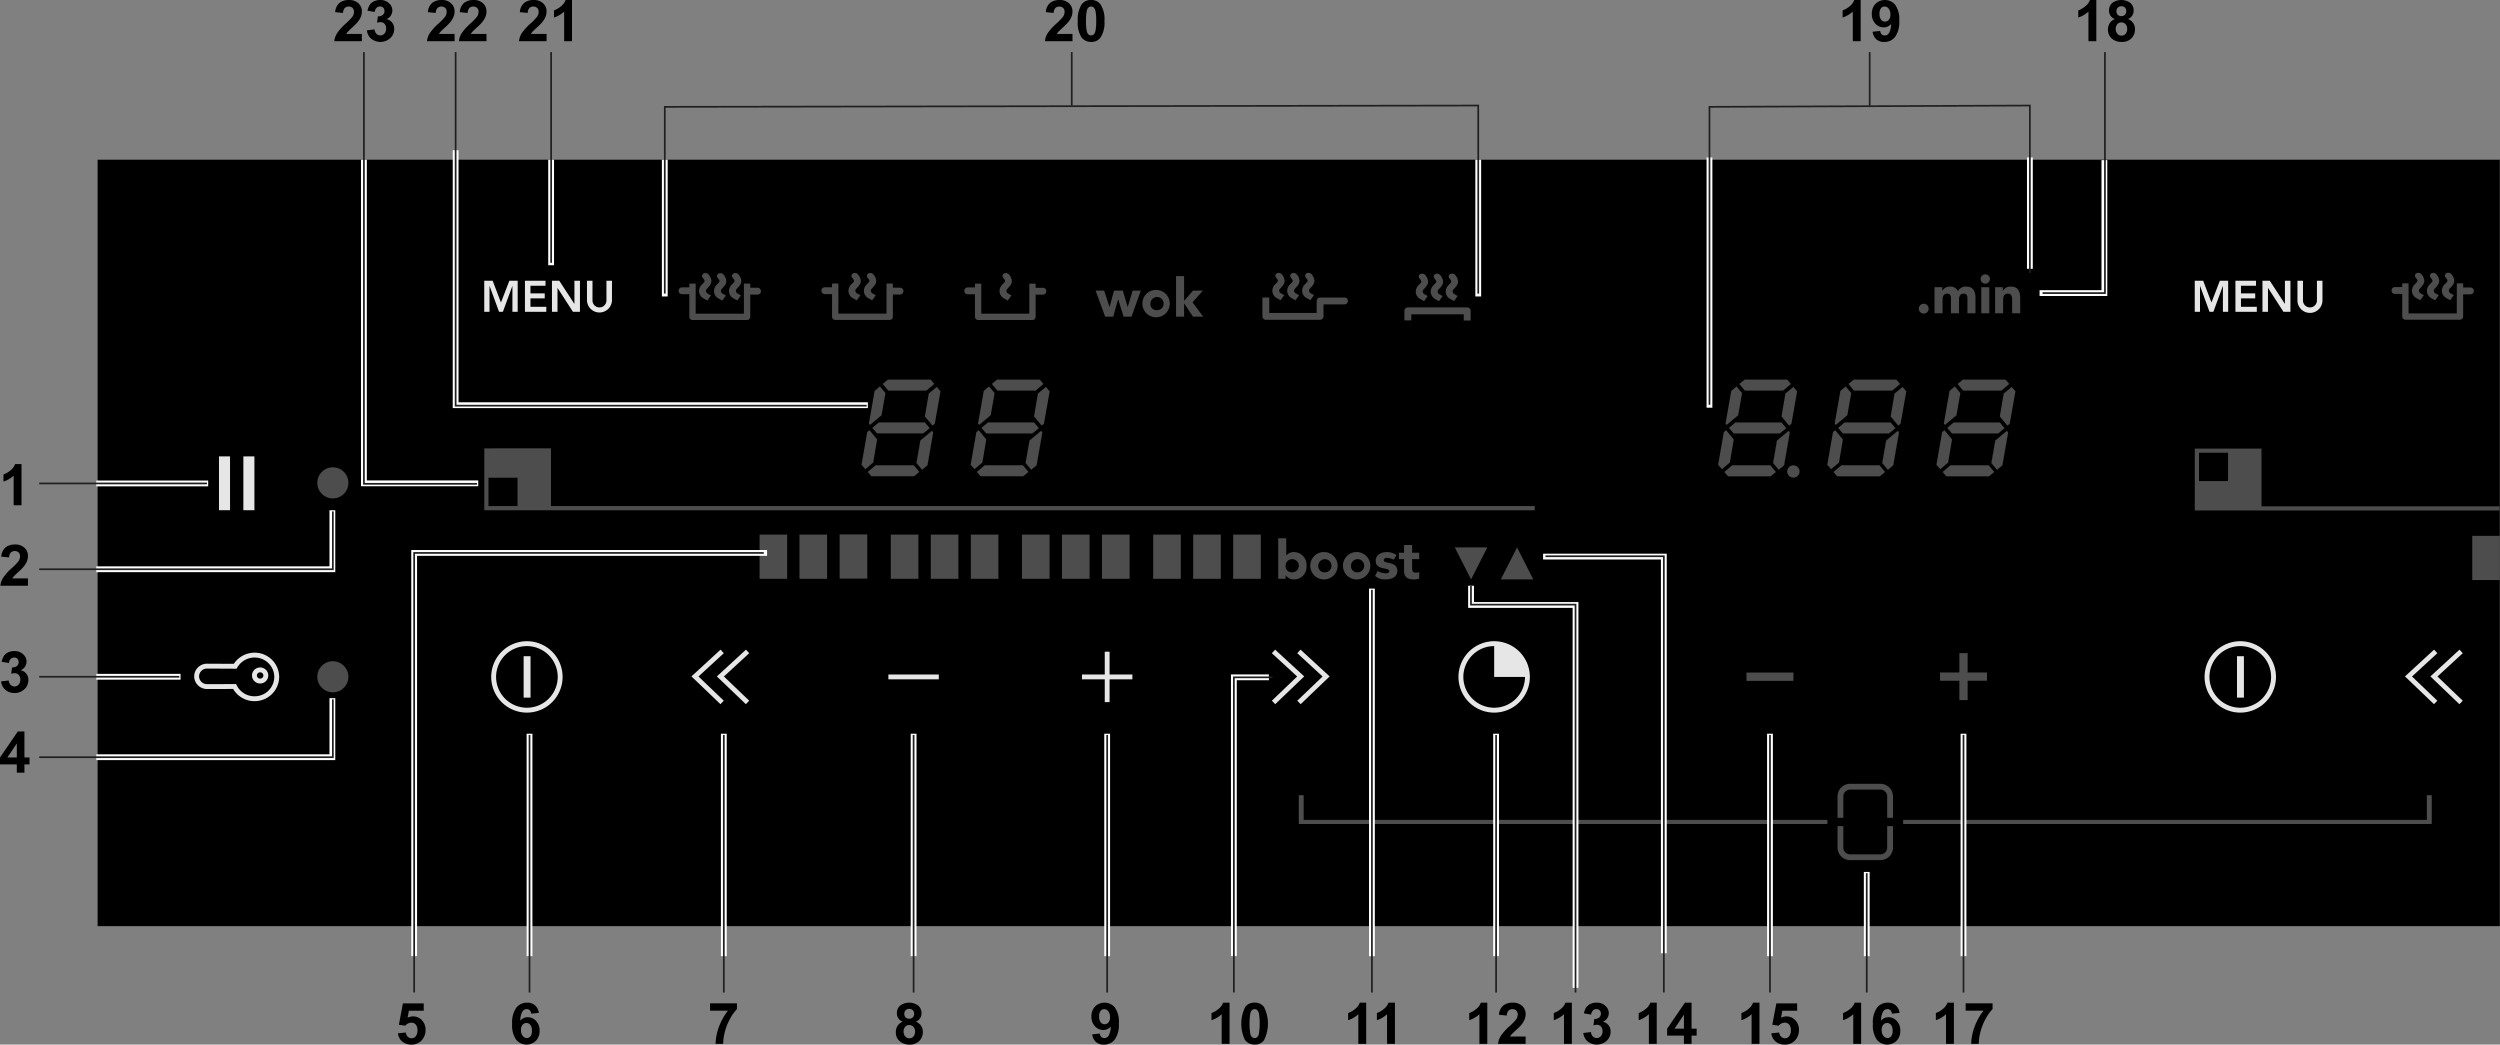 <?xml version="1.0" encoding="UTF-8"?>
<svg viewBox="0 0 361.753 151.154" xmlns="http://www.w3.org/2000/svg"><rect x="0" y="0" width="361.753" height="151.154" fill="#808080" stroke="none"/><defs><style>.cls-1,.cls-3{stroke:#4f4f4f;stroke-width:0.028px;}.cls-1{stroke-linecap:round;stroke-linejoin:round;}.cls-2,.cls-3,.cls-4{fill:#4d4d4d;}.cls-4{fill-rule:evenodd;}.cls-5{fill:#e6e6e6;}.cls-6,.cls-7{fill:none;}.cls-6{stroke:#fff;stroke-width:0.84px;}.cls-7{stroke:#202020;stroke-width:0.25px;}</style></defs><g data-name="Layer 2" id="Layer_2"><rect class="cls-1" height="110.895" width="347.615" x="14.124" y="23.112"/><polygon class="cls-2" points="128.488 54.925 134.661 54.925 135.197 55.554 134.059 56.518 128.528 56.518 127.724 55.554 128.488 54.925"/><polyline class="cls-2" points="126.559 56.558 126.559 56.558 127.323 55.915 128.126 56.879 127.564 60.08 125.89 61.487 125.729 61.286 126.559 56.558"/><polygon class="cls-2" points="125.488 62.517 125.488 62.517 125.823 62.25 126.921 63.589 126.358 66.923 125.22 67.887 124.658 67.258 125.488 62.517"/><polygon class="cls-2" points="126.693 67.325 132.224 67.325 133.027 68.289 132.264 68.919 126.09 68.919 125.555 68.289 126.693 67.325"/><polygon class="cls-2" points="127.162 61.124 133.831 61.124 134.527 61.955 133.59 62.718 126.921 62.718 126.224 61.915 127.162 61.124"/><polyline class="cls-2" points="134.393 56.947 134.393 56.947 135.558 55.983 136.094 56.626 135.264 61.325 134.929 61.58 133.831 60.254 134.393 56.947"/><polyline class="cls-3" points="133.188 63.75 133.188 63.75 134.862 62.357 135.023 62.584 134.193 67.325 133.429 67.955 132.626 66.991 133.188 63.75"/><polygon class="cls-2" points="144.282 54.926 150.455 54.926 150.991 55.555 149.852 56.519 144.322 56.519 143.518 55.555 144.282 54.926"/><polyline class="cls-2" points="142.353 56.559 142.353 56.559 143.117 55.916 143.92 56.88 143.358 60.081 141.684 61.487 141.523 61.286 142.353 56.559"/><polygon class="cls-2" points="141.282 62.518 141.282 62.518 141.617 62.25 142.715 63.589 142.152 66.924 141.014 67.888 140.452 67.259 141.282 62.518"/><polygon class="cls-2" points="142.487 67.326 148.018 67.326 148.821 68.29 148.058 68.92 141.884 68.92 141.349 68.29 142.487 67.326"/><polygon class="cls-2" points="142.956 61.125 149.625 61.125 150.321 61.956 149.384 62.719 142.715 62.719 142.018 61.916 142.956 61.125"/><polyline class="cls-2" points="150.187 56.948 150.187 56.948 151.352 55.983 151.888 56.627 151.058 61.326 150.723 61.581 149.625 60.255 150.187 56.948"/><polyline class="cls-3" points="148.982 63.75 148.982 63.75 150.656 62.358 150.817 62.585 149.986 67.326 149.223 67.955 148.42 66.991 148.982 63.75"/><path class="cls-2" d="M219.639,55.299l-.001-.901h-7.584v.88h-.999V53.899a.501.501,0,0,1,.145-.353h0a.503.503,0,0,1,.355-.147h8.584a.501.501,0,0,1,.353.147h0a.495.495,0,0,1,.145.353h0l.002,1.399Z" transform="translate(-7.834 -8.917)"/><path class="cls-2" d="M213.379,52.203a1.232,1.232,0,0,1-.683-1.104h0a1.362,1.362,0,0,1,.44-.952c.24-.236.342-.332.358-.443.024-.169-.102-.304-.268-.511a.396.396,0,0,1,.121-.609h0a.577.577,0,0,1,.696.106,1.617,1.617,0,0,1,.443.982h0c-.005.446-.296.727-.612,1.087h0a.457.457,0,0,0-.179.34h0a.516.516,0,0,0,.304.42h0l.426.231-.529.741Z" transform="translate(-7.834 -8.917)"/><path class="cls-2" d="M215.542,52.211a1.233,1.233,0,0,1-.683-1.104h0a1.362,1.362,0,0,1,.44-.952c.24-.236.342-.332.358-.443.024-.169-.102-.304-.268-.511a.396.396,0,0,1,.121-.609h0a.577.577,0,0,1,.696.106,1.613,1.613,0,0,1,.444.982h0c-.005.446-.295.727-.612,1.087h0a.457.457,0,0,0-.179.34h0a.515.515,0,0,0,.304.419h0l.426.231-.529.742Z" transform="translate(-7.834 -8.917)"/><path class="cls-2" d="M217.712,52.196a1.231,1.231,0,0,1-.683-1.104h0a1.359,1.359,0,0,1,.441-.952c.239-.236.342-.333.357-.443.024-.169-.102-.305-.268-.512a.396.396,0,0,1,.121-.608h0a.577.577,0,0,1,.696.106,1.611,1.611,0,0,1,.444.981h0c-.005.447-.295.727-.612,1.087h0a.456.456,0,0,0-.179.34h0a.516.516,0,0,0,.304.42h0l.426.231-.529.742Z" transform="translate(-7.834 -8.917)"/><path class="cls-2" d="M202.385,51.966h-3.523a.499.499,0,0,0-.497.499l.001.011c-.001.018-.01.032-.01.051h-.001v1.671h-6.858V51.966h-.993v2.729a.497.497,0,0,0,.146.351.491.491,0,0,0,.351.145h7.851a.49.49,0,0,0,.35-.145.498.498,0,0,0,.147-.351V52.961h3.036a.498.498,0,1,0,0-.996Z" transform="translate(-7.834 -8.917)"/><path class="cls-2" d="M192.623,52.074a1.225,1.225,0,0,1-.679-1.098h0a1.356,1.356,0,0,1,.438-.948c.238-.234.34-.33.355-.44.025-.168-.101-.303-.266-.509a.393.393,0,0,1,.12-.605h0a.574.574,0,0,1,.692.105,1.607,1.607,0,0,1,.441.977h0c-.005.445-.294.724-.609,1.083h0a.453.453,0,0,0-.178.337h0a.51.51,0,0,0,.303.417h0l.423.231-.526.738Z" transform="translate(-7.834 -8.917)"/><path class="cls-2" d="M194.775,52.083a1.225,1.225,0,0,1-.679-1.098h0a1.356,1.356,0,0,1,.437-.948c.238-.234.34-.33.356-.441.024-.167-.101-.303-.267-.508a.394.394,0,0,1,.121-.605h0a.574.574,0,0,1,.691.105,1.602,1.602,0,0,1,.441.977h0c-.005.445-.294.724-.608,1.082h0a.452.452,0,0,0-.178.338h0a.512.512,0,0,0,.302.417h0l.424.23-.526.738Z" transform="translate(-7.834 -8.917)"/><path class="cls-2" d="M196.935,52.067a1.225,1.225,0,0,1-.68-1.098h0a1.359,1.359,0,0,1,.437-.947c.238-.234.341-.331.357-.441.023-.167-.102-.303-.267-.508a.393.393,0,0,1,.121-.605h0a.573.573,0,0,1,.691.105,1.599,1.599,0,0,1,.441.977h0c-.006.445-.293.724-.607,1.082h0a.45.45,0,0,0-.178.337h0a.513.513,0,0,0,.302.418h0l.424.23-.525.738Z" transform="translate(-7.834 -8.917)"/><path class="cls-2" d="M166.367,50.965h1.242l.768,2.366h.016l.643-2.366h1.273l.698,2.366h.015l.707-2.366h1.179l-1.342,3.771h-1.148l-.784-2.506h-.015l-.698,2.506h-1.172Z" transform="translate(-7.834 -8.917)"/><path class="cls-2" d="M175.234,50.872a1.981,1.981,0,1,1-2.094,1.978A1.967,1.967,0,0,1,175.234,50.872Zm0,2.932a.954.954,0,1,0-.931-.955A.882.882,0,0,0,175.234,53.804Z" transform="translate(-7.834 -8.917)"/><path class="cls-2" d="M178.011,48.87h1.164v3.585l1.288-1.49h1.428l-1.498,1.699,1.536,2.072h-1.466l-1.273-1.908h-.015v1.908h-1.164Z" transform="translate(-7.834 -8.917)"/><path class="cls-2" d="M153.146,52.113a1.23,1.23,0,0,1-.68-1.103h0a1.363,1.363,0,0,1,.439-.95c.239-.236.341-.332.357-.443.024-.169-.101-.304-.267-.51a.396.396,0,0,1,.12-.608h0a.574.574,0,0,1,.693.105,1.615,1.615,0,0,1,.442.981h0c-.005.446-.295.727-.609,1.086h0a.454.454,0,0,0-.179.339h0a.517.517,0,0,0,.304.42h0l.424.231-.526.74Z" transform="translate(-7.834 -8.917)"/><path class="cls-2" d="M158.74,50.561h-1.049v-.598h-.915v4.341h-6.95l.002-4.341h-.916v.542h-1.045a.497.497,0,1,0,0,.994h1.045v3.262a.457.457,0,0,0,.459.459h7.863a.46.46,0,0,0,.457-.459V51.556h1.049a.497.497,0,1,0,0-.994Z" transform="translate(-7.834 -8.917)"/><path class="cls-2" d="M131.287,52.087a1.225,1.225,0,0,1-.682-1.098h0a1.353,1.353,0,0,1,.439-.947c.239-.235.342-.33.357-.441.024-.167-.102-.302-.268-.508a.394.394,0,0,1,.121-.605h0a.577.577,0,0,1,.694.106,1.597,1.597,0,0,1,.443.976h0c-.005.444-.295.723-.61,1.081h0a.451.451,0,0,0-.178.338h0a.511.511,0,0,0,.303.417h0l.426.23-.528.738Z" transform="translate(-7.834 -8.917)"/><path class="cls-2" d="M133.521,52.087a1.224,1.224,0,0,1-.682-1.098h0a1.352,1.352,0,0,1,.439-.947c.24-.235.342-.33.358-.441.023-.167-.102-.302-.267-.508a.393.393,0,0,1,.12-.605h0a.577.577,0,0,1,.694.106,1.598,1.598,0,0,1,.443.976h0c-.005.444-.295.723-.61,1.081h0a.452.452,0,0,0-.179.338h0a.512.512,0,0,0,.304.417h0l.424.23-.528.738Z" transform="translate(-7.834 -8.917)"/><path class="cls-2" d="M138.082,50.541H137.031v-.598h-.918v4.35h-6.965l.002-4.35h-.917v.543H127.184a.498.498,0,1,0,0,.996h1.048v3.27a.456.456,0,0,0,.46.459h7.88a.461.461,0,0,0,.459-.459V51.538h1.051a.499.499,0,0,0,0-.997Z" transform="translate(-7.834 -8.917)"/><path class="cls-2" d="M109.669,52.116a1.228,1.228,0,0,1-.683-1.102h0a1.359,1.359,0,0,1,.439-.95c.24-.236.343-.332.358-.442.025-.169-.102-.304-.267-.511a.394.394,0,0,1,.121-.607h0a.579.579,0,0,1,.696.105,1.613,1.613,0,0,1,.444.98h0c-.005.446-.296.726-.612,1.085h0a.454.454,0,0,0-.179.339h0a.514.514,0,0,0,.304.419h0l.426.231-.529.74Z" transform="translate(-7.834 -8.917)"/><path class="cls-2" d="M111.831,52.125a1.229,1.229,0,0,1-.683-1.103h0a1.355,1.355,0,0,1,.441-.949c.24-.236.342-.332.358-.442.023-.169-.102-.304-.269-.511a.395.395,0,0,1,.121-.607h0a.579.579,0,0,1,.696.106,1.604,1.604,0,0,1,.444.98h0c-.006.446-.295.726-.612,1.085h0a.454.454,0,0,0-.179.338h0a.515.515,0,0,0,.304.42h0l.426.23-.529.741Z" transform="translate(-7.834 -8.917)"/><path class="cls-2" d="M114.003,52.109a1.228,1.228,0,0,1-.683-1.102h0a1.36,1.36,0,0,1,.439-.95c.24-.236.343-.331.358-.442.025-.168-.102-.304-.267-.51a.394.394,0,0,1,.121-.607h0a.577.577,0,0,1,.696.105,1.611,1.611,0,0,1,.444.979h0c-.006.446-.296.726-.612,1.085h0a.454.454,0,0,0-.179.339h0a.515.515,0,0,0,.304.42h0l.426.23-.529.74Z" transform="translate(-7.834 -8.917)"/><path class="cls-2" d="M117.448,50.552H116.396v-.599h-.92v4.348h-6.978l.001-4.348h-.919v.543h-1.051a.498.498,0,1,0,0,.996h1.051v3.269a.456.456,0,0,0,.46.459h7.895a.461.461,0,0,0,.46-.459v-3.212h1.052a.498.498,0,1,0,0-.996Z" transform="translate(-7.834 -8.917)"/><path class="cls-2" d="M357.527,52.077a1.228,1.228,0,0,1-.683-1.102h0a1.359,1.359,0,0,1,.439-.95c.239-.235.343-.332.358-.442.025-.169-.102-.304-.267-.511a.394.394,0,0,1,.121-.607h0a.579.579,0,0,1,.696.105,1.617,1.617,0,0,1,.444.98h0c-.005.446-.296.726-.612,1.085h0a.455.455,0,0,0-.179.339h0a.512.512,0,0,0,.304.419h0l.426.231-.529.74Z" transform="translate(-7.834 -8.917)"/><path class="cls-2" d="M359.69,52.085a1.229,1.229,0,0,1-.683-1.103h0a1.355,1.355,0,0,1,.441-.949c.24-.236.342-.332.358-.442.023-.169-.103-.304-.269-.511a.395.395,0,0,1,.121-.607h0a.579.579,0,0,1,.696.106,1.603,1.603,0,0,1,.444.98h0c-.005.446-.295.726-.612,1.085h0a.455.455,0,0,0-.179.338h0a.516.516,0,0,0,.304.42h0l.426.23-.529.741Z" transform="translate(-7.834 -8.917)"/><path class="cls-2" d="M361.862,52.07a1.23,1.23,0,0,1-.684-1.102h0a1.364,1.364,0,0,1,.44-.95c.24-.236.343-.331.358-.442.025-.168-.102-.304-.267-.51a.394.394,0,0,1,.121-.607h0a.577.577,0,0,1,.696.105,1.611,1.611,0,0,1,.444.979h0c-.005.446-.296.726-.612,1.085h0a.452.452,0,0,0-.179.339h0a.516.516,0,0,0,.304.42h0l.426.23-.529.74Z" transform="translate(-7.834 -8.917)"/><path class="cls-2" d="M365.307,50.513h-1.052v-.599h-.92v4.348h-6.978l.002-4.348h-.919v.543h-1.051a.498.498,0,1,0,0,.996h1.051V54.721a.456.456,0,0,0,.46.459h7.895a.461.461,0,0,0,.46-.459V51.509h1.052a.498.498,0,1,0,0-.996Z" transform="translate(-7.834 -8.917)"/><rect class="cls-2" height="6.397" width="3.998" x="115.684" y="77.357"/><rect class="cls-2" height="6.397" width="3.998" x="121.497" y="77.328"/><rect class="cls-2" height="6.397" width="3.998" x="128.899" y="77.357"/><rect class="cls-2" height="6.397" width="3.998" x="109.911" y="77.357"/><rect class="cls-2" height="6.397" width="3.999" x="134.687" y="77.357"/><rect class="cls-2" height="6.397" width="3.998" x="140.476" y="77.357"/><rect class="cls-2" height="6.397" width="3.998" x="147.881" y="77.357"/><rect class="cls-2" height="6.397" width="3.998" x="153.67" y="77.357"/><rect class="cls-2" height="6.397" width="3.999" x="159.458" y="77.357"/><rect class="cls-2" height="6.397" width="3.999" x="166.863" y="77.357"/><rect class="cls-2" height="6.397" width="3.998" x="172.652" y="77.357"/><rect class="cls-2" height="6.397" width="3.998" x="178.441" y="77.357"/><path class="cls-2" d="M192.792,86.802h1.164v2.499h.015a1.404,1.404,0,0,1,1.195-.497,1.842,1.842,0,0,1,1.722,2.01,1.809,1.809,0,0,1-1.854,1.947,1.463,1.463,0,0,1-1.156-.59h-.016v.497h-1.07Zm2.001,4.934a.954.954,0,1,0-.931-.955A.882.882,0,0,0,194.794,91.736Z" transform="translate(-7.834 -8.917)"/><path class="cls-2" d="M199.525,88.804a1.981,1.981,0,1,1-2.094,1.978A1.967,1.967,0,0,1,199.525,88.804Zm0,2.932a.954.954,0,1,0-.931-.955A.882.882,0,0,0,199.525,91.736Z" transform="translate(-7.834 -8.917)"/><path class="cls-2" d="M204.257,88.804a1.982,1.982,0,1,1-2.095,1.978A1.967,1.967,0,0,1,204.257,88.804Zm0,2.932a.954.954,0,1,0-.931-.955A.882.882,0,0,0,204.257,91.736Z" transform="translate(-7.834 -8.917)"/><path class="cls-2" d="M209.49,89.898a2.435,2.435,0,0,0-.968-.251.382.382,0,0,0-.456.351c0,.558,1.963.085,1.963,1.521,0,.962-.931,1.241-1.738,1.241a2.073,2.073,0,0,1-1.481-.512l.377-.709a2.274,2.274,0,0,0,1.15.336c.275.006.505-.071.528-.271.078-.669-1.963-.094-1.963-1.529,0-.884.792-1.272,1.583-1.272a2.411,2.411,0,0,1,1.439.444Z" transform="translate(-7.834 -8.917)"/><path class="cls-2" d="M213.194,89.828h-1.024V91.085c0,.404.046.698.551.698a.837.837,0,0,0,.473-.109v.97a2.412,2.412,0,0,1-.815.116c-.776,0-1.373-.318-1.373-1.14V89.828h-.744v-.931h.744V87.78h1.164v1.117h1.024Z" transform="translate(-7.834 -8.917)"/><polygon class="cls-4" points="215.217 79.213 210.511 79.213 212.865 83.843 215.217 79.213"/><polygon class="cls-4" points="217.166 83.843 221.872 83.843 219.518 79.213 217.166 83.843"/><path class="cls-2" d="M58.247,78.791a2.249,2.249,0,1,0-2.249,2.249A2.249,2.249,0,0,0,58.247,78.791Z" transform="translate(-7.834 -8.917)"/><path class="cls-2" d="M58.247,106.845a2.249,2.249,0,1,0-2.249,2.249A2.249,2.249,0,0,0,58.247,106.845Z" transform="translate(-7.834 -8.917)"/><rect class="cls-2" height="6.397" width="3.999" x="357.74" y="77.537"/><polygon class="cls-2" points="284.03 54.928 290.204 54.928 290.739 55.558 289.602 56.522 284.069 56.522 283.267 55.558 284.03 54.928"/><polyline class="cls-2" points="282.102 56.562 282.102 56.562 282.864 55.919 283.669 56.883 283.105 60.084 281.433 61.49 281.271 61.289 282.102 56.562"/><polygon class="cls-2" points="281.03 62.52 281.03 62.52 281.365 62.253 282.464 63.592 281.9 66.927 280.763 67.891 280.2 67.261 281.03 62.52"/><polygon class="cls-2" points="282.235 67.329 287.767 67.329 288.57 68.293 287.806 68.922 281.633 68.922 281.098 68.293 282.235 67.329"/><polygon class="cls-2" points="282.705 61.128 289.373 61.128 290.069 61.958 289.132 62.721 282.464 62.721 281.767 61.918 282.705 61.128"/><polyline class="cls-2" points="289.936 56.95 289.936 56.95 291.1 55.986 291.636 56.629 290.806 61.329 290.472 61.584 289.373 60.257 289.936 56.95"/><polyline class="cls-3" points="288.731 63.753 288.731 63.753 290.404 62.361 290.566 62.588 289.735 67.329 288.972 67.958 288.168 66.994 288.731 63.753"/><polygon class="cls-2" points="268.236 54.929 274.409 54.929 274.945 55.558 273.807 56.523 268.276 56.523 267.473 55.558 268.236 54.929"/><polyline class="cls-2" points="266.307 56.563 266.307 56.563 267.071 55.919 267.875 56.883 267.312 60.084 265.638 61.491 265.478 61.29 266.307 56.563"/><polygon class="cls-2" points="265.237 62.521 265.237 62.521 265.571 62.254 266.67 63.593 266.106 66.927 264.969 67.891 264.407 67.262 265.237 62.521"/><polygon class="cls-2" points="266.442 67.329 271.972 67.329 272.776 68.294 272.013 68.923 265.839 68.923 265.303 68.294 266.442 67.329"/><polygon class="cls-2" points="266.911 61.129 273.579 61.129 274.276 61.959 273.338 62.722 266.67 62.722 265.973 61.919 266.911 61.129"/><polyline class="cls-2" points="274.142 56.951 274.142 56.951 275.307 55.987 275.843 56.63 275.013 61.33 274.678 61.584 273.579 60.258 274.142 56.951"/><polyline class="cls-3" points="272.937 63.754 272.937 63.754 274.61 62.361 274.772 62.589 273.94 67.329 273.178 67.959 272.374 66.995 272.937 63.754"/><polygon class="cls-2" points="252.443 54.929 258.616 54.929 259.151 55.558 258.013 56.523 252.483 56.523 251.679 55.558 252.443 54.929"/><polyline class="cls-2" points="250.514 56.563 250.514 56.563 251.277 55.919 252.081 56.883 251.518 60.084 249.844 61.491 249.684 61.29 250.514 56.563"/><polygon class="cls-2" points="249.443 62.521 249.443 62.521 249.777 62.254 250.876 63.593 250.313 66.927 249.175 67.891 248.612 67.262 249.443 62.521"/><polygon class="cls-2" points="250.648 67.329 256.178 67.329 256.981 68.294 256.218 68.923 250.045 68.923 249.51 68.294 250.648 67.329"/><polygon class="cls-2" points="251.117 61.129 257.785 61.129 258.481 61.959 257.544 62.722 250.876 62.722 250.179 61.919 251.117 61.129"/><polyline class="cls-2" points="258.348 56.951 258.348 56.951 259.512 55.987 260.048 56.63 259.218 61.33 258.884 61.584 257.785 60.258 258.348 56.951"/><polyline class="cls-3" points="257.142 63.754 257.142 63.754 258.816 62.361 258.977 62.589 258.147 67.329 257.383 67.959 256.58 66.995 257.142 63.754"/><path class="cls-2" d="M286.202,52.868a.714.714,0,1,1-.714.713A.711.711,0,0,1,286.202,52.868Z" transform="translate(-7.834 -8.917)"/><path class="cls-2" d="M287.76,50.478H288.879v.512h.014a1.221,1.221,0,0,1,1.102-.605,1.184,1.184,0,0,1,1.165.675,1.223,1.223,0,0,1,1.194-.675c1.024,0,1.335.721,1.335,1.637v2.227h-1.164V52.053c0-.349-.132-.644-.512-.644-.534,0-.705.38-.705.846v1.994h-1.165V52.255c0-.28.016-.846-.521-.846-.605,0-.698.473-.698.962v1.877h-1.165Z" transform="translate(-7.834 -8.917)"/><path class="cls-2" d="M295.108,48.616a.675.675,0,1,1-.675.675A.675.675,0,0,1,295.108,48.616Zm-.583,1.862h1.165v3.771h-1.165Z" transform="translate(-7.834 -8.917)"/><path class="cls-2" d="M296.526,50.478H297.644v.512h.015a1.221,1.221,0,0,1,1.102-.605c1.18,0,1.397.775,1.397,1.784v2.079h-1.164V52.402c0-.435-.008-.993-.606-.993-.605,0-.698.473-.698.962v1.877h-1.164Z" transform="translate(-7.834 -8.917)"/><rect class="cls-2" height="1.198" width="6.798" x="280.722" y="97.308"/><rect class="cls-2" height="6.795" width="1.199" x="283.522" y="94.509"/><rect class="cls-2" height="1.2" width="6.797" x="252.719" y="97.32"/><path class="cls-2" d="M268.234,77.142a.892.892,0,1,1-.892-.893A.892.892,0,0,1,268.234,77.142Z" transform="translate(-7.834 -8.917)"/><path class="cls-2" d="M335.074,82.182V73.829h-9.653v8.953h44.105v-.6Zm-9.045-7.754h4.204v4.102h-4.204Z" transform="translate(-7.834 -8.917)"/><path class="cls-2" d="M87.563,82.149v-8.353H77.91v8.953H229.912v-.6Zm-9.045,0v-4.101h4.204v4.101Z" transform="translate(-7.834 -8.917)"/><path class="cls-5" d="M41.572,108.61h-.304l-3.421.008h-.052a1.85,1.85,0,0,1-1.861-1.832h0a1.848,1.848,0,0,1,1.861-1.831h0c.004,0,2.724.015,3.872.019h0a3.595,3.595,0,0,1,2.997-1.614h0v.705a2.885,2.885,0,0,0-2.494,1.438h0l-.102.178h-.205c-.992-.006-4.064-.021-4.068-.021h0a1.144,1.144,0,0,0-1.156,1.125h0a1.145,1.145,0,0,0,1.156,1.127h.051l3.422-.007c.207-.001.385-.001.514,0h.217l.098.194a2.848,2.848,0,0,0,2.566,1.57h0a2.843,2.843,0,0,0,2.865-2.802h0a2.842,2.842,0,0,0-2.865-2.803h0v-.705a3.545,3.545,0,0,1,3.57,3.508h0a3.544,3.544,0,0,1-3.57,3.507h0A3.558,3.558,0,0,1,41.572,108.61Z" transform="translate(-7.834 -8.917)"/><path class="cls-5" d="M44.3,106.659a1.17,1.17,0,0,1,1.177-1.161h0a1.171,1.171,0,0,1,1.178,1.161h0a1.173,1.173,0,0,1-1.178,1.161h0v-.705a.471.471,0,0,0,.473-.457h0a.468.468,0,0,0-.473-.456h0a.464.464,0,0,0-.472.456h0a.468.468,0,0,0,.472.457h0v.705a1.17,1.17,0,0,1-1.177-1.161Z" transform="translate(-7.834 -8.917)"/><rect class="cls-5" height="7.788" width="1.599" x="31.688" y="66.04"/><rect class="cls-5" height="7.788" width="1.599" x="35.215" y="66.04"/><path class="cls-5" d="M77.904,49.541h1.219l1.2,3.15,1.213-3.15h1.207v4.496h-.762v-3.734h-.012l-1.365,3.734h-.559l-1.365-3.734h-.013v3.734h-.762Z" transform="translate(-7.834 -8.917)"/><path class="cls-5" d="M83.794,49.541H86.771v.725H84.594v1.105h2.063V52.093H84.594v1.219h2.292v.724H83.794Z" transform="translate(-7.834 -8.917)"/><path class="cls-5" d="M87.703,49.541h1.061l2.178,3.34.012.012H90.941l.012-.012V49.541H91.754v4.496H90.738L88.516,50.589h-.012v3.448H87.703Z" transform="translate(-7.834 -8.917)"/><path class="cls-5" d="M96.387,52.385a1.81,1.81,0,0,1-3.618,0V49.541H93.568v2.82a1.01,1.01,0,1,0,2.019,0V49.541h.8Z" transform="translate(-7.834 -8.917)"/><path class="cls-5" d="M325.415,49.541h1.22l1.199,3.15,1.213-3.15h1.206v4.496h-.762v-3.734h-.012l-1.366,3.734h-.559l-1.364-3.734h-.013v3.734h-.762Z" transform="translate(-7.834 -8.917)"/><path class="cls-5" d="M331.304,49.541h2.979v.725h-2.178v1.105h2.063V52.093h-2.063v1.219h2.292v.724h-3.093Z" transform="translate(-7.834 -8.917)"/><path class="cls-5" d="M335.214,49.541h1.061l2.178,3.34.012.012H338.452l.012-.012V49.541h.8v4.496h-1.014l-2.224-3.448h-.012v3.448h-.8Z" transform="translate(-7.834 -8.917)"/><path class="cls-5" d="M343.897,52.385a1.809,1.809,0,0,1-3.618,0V49.541h.799v2.82a1.01,1.01,0,1,0,2.019,0V49.541h.799Z" transform="translate(-7.834 -8.917)"/><path class="cls-5" d="M326.839,106.868a5.167,5.167,0,0,1,5.166-5.167h0a5.167,5.167,0,0,1,5.166,5.167h0a5.167,5.167,0,0,1-5.166,5.166h0a5.167,5.167,0,0,1-5.166-5.166Zm.706,0a4.464,4.464,0,0,0,4.46,4.458h0a4.464,4.464,0,0,0,4.459-4.458h0a4.465,4.465,0,0,0-4.459-4.46h0a4.465,4.465,0,0,0-4.46,4.46Z" transform="translate(-7.834 -8.917)"/><rect class="cls-5" height="5.992" width="1.001" x="323.696" y="94.955"/><path class="cls-5" d="M218.875,106.868a5.167,5.167,0,0,1,5.167-5.167h0a5.166,5.166,0,0,1,5.165,5.167h0a5.166,5.166,0,0,1-5.165,5.166h0a5.167,5.167,0,0,1-5.167-5.166Zm.707,0a4.464,4.464,0,0,0,4.46,4.458h0a4.464,4.464,0,0,0,4.459-4.458h-4.459V102.408h0a4.465,4.465,0,0,0-4.46,4.46Z" transform="translate(-7.834 -8.917)"/><polygon class="cls-5" points="351.68 97.88 355.892 94.004 355.893 94.004 356.364 94.519 352.702 97.888 356.363 101.393 355.877 101.897 351.68 97.88 351.68 97.88"/><polygon class="cls-5" points="348.001 97.878 352.213 94.004 352.214 94.004 352.686 94.519 349.022 97.889 352.683 101.393 352.198 101.896 348.001 97.878 348.001 97.878"/><path class="cls-5" d="M78.912,106.868a5.167,5.167,0,0,1,5.166-5.167h0a5.166,5.166,0,0,1,5.165,5.167h0a5.166,5.166,0,0,1-5.165,5.166h0a5.167,5.167,0,0,1-5.166-5.166Zm.707,0a4.464,4.464,0,0,0,4.46,4.458h0a4.465,4.465,0,0,0,4.459-4.458h0a4.466,4.466,0,0,0-4.459-4.46h0a4.465,4.465,0,0,0-4.46,4.46Z" transform="translate(-7.834 -8.917)"/><rect class="cls-5" height="5.992" width="0.999" x="75.77" y="94.955"/><polygon class="cls-5" points="103.73 97.88 107.942 94.004 107.943 94.004 108.414 94.519 104.752 97.888 108.413 101.393 107.927 101.897 103.73 97.88 103.73 97.88"/><polygon class="cls-5" points="100.051 97.878 104.263 94.004 104.264 94.004 104.737 94.519 101.072 97.889 104.733 101.393 104.248 101.896 100.051 97.878 100.051 97.878"/><polygon class="cls-5" points="184.041 101.39 187.701 97.888 184.037 94.519 184.511 94.004 188.723 97.877 184.526 101.896 184.041 101.39 184.041 101.39"/><polygon class="cls-5" points="187.721 101.39 191.379 97.888 187.717 94.52 187.719 94.52 188.19 94.004 192.401 97.878 188.204 101.897 187.721 101.39 187.721 101.39"/><polygon class="cls-5" points="128.55 98.3 128.55 97.601 135.847 97.601 135.847 98.3 128.55 98.3 128.55 98.3"/><polygon class="cls-5" points="163.857 97.6 160.558 97.6 160.558 94.303 159.859 94.303 159.859 97.6 156.561 97.6 156.561 98.3 159.859 98.3 159.859 101.598 160.558 101.598 160.558 98.3 163.857 98.3 163.857 97.6"/><path class="cls-2" d="M273.727,124.154v3.102h.84v-3.102a.981.981,0,0,1,.979-.979h4.386a.98.98,0,0,1,.979.979v3.102h.84v-3.102a1.822,1.822,0,0,0-1.82-1.82h-4.386A1.821,1.821,0,0,0,273.727,124.154Z" transform="translate(-7.834 -8.917)"/><path class="cls-2" d="M280.911,128.456v3.103a.98.98,0,0,1-.979.979h-4.386a.981.981,0,0,1-.979-.979v-3.103h-.84v3.103a1.821,1.821,0,0,0,1.82,1.819h4.386a1.822,1.822,0,0,0,1.82-1.819v-3.103Z" transform="translate(-7.834 -8.917)"/><polygon class="cls-2" points="188.642 118.639 188.642 115.071 187.937 115.071 187.937 118.639 187.941 118.639 187.939 119.238 264.426 119.238 264.426 118.639 188.642 118.639"/><polygon class="cls-2" points="351.167 118.639 351.167 115.071 351.873 115.071 351.873 118.639 351.869 118.639 351.871 119.238 275.383 119.238 275.383 118.639 351.167 118.639"/></g><g data-name="Layer 3" id="Layer_3"><polyline class="cls-6" points="59.93 138.35 59.93 80.01 111 80.01"/><line class="cls-6" x1="76.622" x2="76.622" y1="138.36" y2="106.17"/><polyline class="cls-6" points="240.759 137.94 240.759 80.54 223.289 80.54"/><polyline class="cls-7" points="240.759 143.61 240.759 80.49 223.629 80.49"/><polyline class="cls-6" points="227.981 142.94 227.981 87.54 212.864 87.54 212.864 84.755"/><polyline class="cls-7" points="227.981 143.62 227.981 87.49 212.851 87.49 212.851 84.755"/><polyline class="cls-6" points="295.128 42.41 304.508 42.41 304.508 23.17"/><polyline class="cls-6" points="69.2 69.94 52.66 69.94 52.66 23.112"/><polyline class="cls-7" points="69.03 70.01 52.66 70.01 52.66 7.536"/><polyline class="cls-6" points="125.58 58.631 65.93 58.631 65.93 21.739"/><polyline class="cls-7" points="125.41 58.701 65.93 58.701 65.93 7.536"/><polyline class="cls-6" points="48.095 73.832 48.095 82.372 13.935 82.372"/><polyline class="cls-7" points="48.165 74.002 48.165 82.372 5.675 82.372"/><polyline class="cls-6" points="48.095 101.028 48.095 109.568 13.935 109.568"/><polyline class="cls-7" points="48.165 101.198 48.165 109.568 5.675 109.568"/><polyline class="cls-7" points="59.93 143.61 59.93 80.01 110.52 80.01"/><polyline class="cls-6" points="178.542 138.35 178.542 98.01 183.612 98.01"/><polyline class="cls-7" points="178.542 143.61 178.542 98.01 184.132 98.01"/><line class="cls-6" x1="79.75" x2="79.75" y1="38.38" y2="23.112"/><line class="cls-7" x1="79.75" x2="79.75" y1="38.03" y2="7.536"/><line class="cls-6" x1="96.195" x2="96.195" y1="42.9" y2="23.112"/><line class="cls-6" x1="213.904" x2="213.904" y1="42.9" y2="23.112"/><polyline class="cls-7" points="213.904 42.483 213.904 15.271 96.195 15.462 96.195 42.483"/><polyline class="cls-7" points="295.558 42.41 304.588 42.41 304.588 7.536"/><line class="cls-7" x1="76.622" x2="76.622" y1="143.62" y2="106.35"/><line class="cls-6" x1="104.737" x2="104.737" y1="138.36" y2="106.17"/><line class="cls-7" x1="104.737" x2="104.737" y1="143.62" y2="106.35"/><line class="cls-6" x1="132.199" x2="132.199" y1="138.36" y2="106.17"/><line class="cls-7" x1="132.199" x2="132.199" y1="143.62" y2="106.35"/><line class="cls-6" x1="256.118" x2="256.118" y1="138.36" y2="106.17"/><line class="cls-7" x1="256.118" x2="256.118" y1="143.62" y2="106.35"/><line class="cls-6" x1="284.121" x2="284.121" y1="138.36" y2="106.17"/><line class="cls-7" x1="284.121" x2="284.121" y1="143.62" y2="106.35"/><line class="cls-6" x1="270.12" x2="270.12" y1="138.36" y2="126.17"/><line class="cls-7" x1="270.12" x2="270.12" y1="143.62" y2="126.35"/><line class="cls-6" x1="160.209" x2="160.209" y1="138.36" y2="106.17"/><line class="cls-7" x1="160.209" x2="160.209" y1="143.62" y2="106.35"/><line class="cls-6" x1="198.519" x2="198.519" y1="138.36" y2="85.17"/><line class="cls-7" x1="198.519" x2="198.519" y1="143.62" y2="85.35"/><line class="cls-6" x1="13.935" x2="30.125" y1="69.955" y2="69.955"/><line class="cls-7" x1="5.675" x2="29.945" y1="69.955" y2="69.955"/><line class="cls-6" x1="13.935" x2="26.125" y1="97.928" y2="97.928"/><line class="cls-7" x1="5.675" x2="25.945" y1="97.928" y2="97.928"/><line class="cls-7" x1="155.082" x2="155.082" y1="15.292" y2="7.536"/><line class="cls-7" x1="270.545" x2="270.545" y1="15.292" y2="7.536"/><line class="cls-6" x1="247.363" x2="247.363" y1="58.994" y2="22.783"/><line class="cls-6" x1="293.726" x2="293.726" y1="38.9" y2="22.783"/><polyline class="cls-7" points="293.726 39.483 293.726 15.271 247.363 15.462 247.363 58.578"/><path d="M10.946,82.034H9.808v-4.292a3.934,3.934,0,0,1-1.471.863v-1.033a3.312,3.312,0,0,0,.969-.554,2.104,2.104,0,0,0,.717-.95h.924Z" transform="translate(-7.834 -8.917)"/><path d="M11.878,92.614V93.672H7.886a2.75,2.75,0,0,1,.389-1.137,7.56,7.56,0,0,1,1.281-1.425,8.119,8.119,0,0,0,.944-.973,1.255,1.255,0,0,0,.235-.697.793.793,0,0,0-.205-.586.871.871,0,0,0-1.133.011,1.105,1.105,0,0,0-.243.713L8.02,89.465a1.861,1.861,0,0,1,.636-1.35,2.141,2.141,0,0,1,1.338-.409,1.936,1.936,0,0,1,1.382.474,1.557,1.557,0,0,1,.502,1.18,2.053,2.053,0,0,1-.144.764,3.13,3.13,0,0,1-.456.761,7.462,7.462,0,0,1-.746.758q-.539.494-.683.656a1.948,1.948,0,0,0-.233.316Z" transform="translate(-7.834 -8.917)"/><path d="M7.992,107.518l1.103-.134a1.044,1.044,0,0,0,.284.644.801.801,0,0,0,1.153-.044,1.036,1.036,0,0,0,.241-.722.965.965,0,0,0-.231-.681.734.734,0,0,0-.563-.251,1.99,1.99,0,0,0-.522.085l.125-.929a.996.996,0,0,0,.705-.2.713.713,0,0,0,.243-.565.613.613,0,0,0-.652-.656.687.687,0,0,0-.499.202.951.951,0,0,0-.251.592l-1.05-.179a2.348,2.348,0,0,1,.331-.861,1.487,1.487,0,0,1,.616-.506,2.066,2.066,0,0,1,.885-.185,1.764,1.764,0,0,1,1.346.535,1.355,1.355,0,0,1-.438,2.237,1.38,1.38,0,0,1,.816.49,1.422,1.422,0,0,1,.306.92,1.783,1.783,0,0,1-.571,1.333,1.967,1.967,0,0,1-1.423.552,1.962,1.962,0,0,1-1.337-.464A1.826,1.826,0,0,1,7.992,107.518Z" transform="translate(-7.834 -8.917)"/><path d="M10.266,120.722v-1.195H7.834v-.997l2.578-3.773h.957v3.77h.737v1.001h-.737v1.195Zm0-2.196v-2.031l-1.366,2.031Z" transform="translate(-7.834 -8.917)"/><path d="M65.415,158.438l1.135-.117a.973.973,0,0,0,.288.61.783.783,0,0,0,.551.225.764.764,0,0,0,.604-.29,1.317,1.317,0,0,0,.248-.873,1.2,1.2,0,0,0-.245-.821.82.82,0,0,0-.639-.273,1.16,1.16,0,0,0-.879.434l-.924-.134.584-3.092H69.148V155.171H67l-.178,1.01a1.742,1.742,0,0,1,2.063.36,1.986,1.986,0,0,1,.527,1.431,2.147,2.147,0,0,1-.426,1.31,1.888,1.888,0,0,1-1.609.786,1.996,1.996,0,0,1-1.342-.442A1.82,1.82,0,0,1,65.415,158.438Z" transform="translate(-7.834 -8.917)"/><path d="M85.804,155.48l-1.102.121a.803.803,0,0,0-.211-.502.613.613,0,0,0-.442-.162.744.744,0,0,0-.61.324,2.729,2.729,0,0,0-.314,1.35,1.332,1.332,0,0,1,1.058-.503,1.615,1.615,0,0,1,1.222.543,1.971,1.971,0,0,1,.508,1.402,2.01,2.01,0,0,1-.535,1.463,1.948,1.948,0,0,1-2.854-.147,3.598,3.598,0,0,1-.58-2.292,3.661,3.661,0,0,1,.604-2.354,1.947,1.947,0,0,1,1.568-.722,1.664,1.664,0,0,1,1.121.379A1.776,1.776,0,0,1,85.804,155.48ZM83.222,157.964a1.292,1.292,0,0,0,.255.857.751.751,0,0,0,.584.302.666.666,0,0,0,.527-.247,1.246,1.246,0,0,0,.211-.811,1.305,1.305,0,0,0-.227-.85.729.729,0,0,0-1.123-.012A1.116,1.116,0,0,0,83.222,157.964Z" transform="translate(-7.834 -8.917)"/><path d="M110.58,155.163v-1.058h3.895v.826a6.136,6.136,0,0,0-.981,1.362,7.957,7.957,0,0,0-.76,1.887,6.982,6.982,0,0,0-.257,1.785H111.378a7.633,7.633,0,0,1,.509-2.513,8.391,8.391,0,0,1,1.283-2.29Z" transform="translate(-7.834 -8.917)"/><path d="M138.455,156.76a1.324,1.324,0,0,1-.643-.513,1.34,1.34,0,0,1-.201-.715,1.439,1.439,0,0,1,.464-1.099,2.218,2.218,0,0,1,2.635,0,1.433,1.433,0,0,1,.468,1.099,1.296,1.296,0,0,1-.215.735,1.36,1.36,0,0,1-.604.492,1.598,1.598,0,0,1,.752.58,1.534,1.534,0,0,1,.257.879,1.793,1.793,0,0,1-.525,1.338,1.91,1.91,0,0,1-1.396.515,2.108,2.108,0,0,1-1.35-.426,1.659,1.659,0,0,1-.636-1.378,1.705,1.705,0,0,1,.239-.886A1.543,1.543,0,0,1,138.455,156.76Zm.129,1.398a1.047,1.047,0,0,0,.241.733.782.782,0,0,0,.602.264.755.755,0,0,0,.583-.253,1.052,1.052,0,0,0,.231-.732.944.944,0,0,0-.235-.67.778.778,0,0,0-.596-.254.712.712,0,0,0-.623.288A1.054,1.054,0,0,0,138.584,158.158Zm.105-2.545a.712.712,0,0,0,.192.53.791.791,0,0,0,1.032-.002.716.716,0,0,0,.194-.533.662.662,0,0,0-.701-.705.707.707,0,0,0-.523.195A.695.695,0,0,0,138.69,155.613Z" transform="translate(-7.834 -8.917)"/><path d="M165.878,158.592l1.103-.121a.799.799,0,0,0,.21.498.625.625,0,0,0,.45.162.734.734,0,0,0,.6-.324,2.764,2.764,0,0,0,.316-1.346,1.362,1.362,0,0,1-1.074.499,1.607,1.607,0,0,1-1.21-.541,1.977,1.977,0,0,1-.508-1.409,2.004,2.004,0,0,1,.537-1.457,1.945,1.945,0,0,1,2.852.146,3.612,3.612,0,0,1,.58,2.3,3.657,3.657,0,0,1-.604,2.351,1.953,1.953,0,0,1-1.573.722,1.664,1.664,0,0,1-1.126-.371A1.787,1.787,0,0,1,165.878,158.592Zm2.578-2.488a1.301,1.301,0,0,0-.253-.855.748.748,0,0,0-.585-.304.656.656,0,0,0-.525.249,1.271,1.271,0,0,0-.209.816,1.299,1.299,0,0,0,.227.846.712.712,0,0,0,.567.27.704.704,0,0,0,.553-.26A1.13,1.13,0,0,0,168.456,156.104Z" transform="translate(-7.834 -8.917)"/><line class="cls-6" x1="216.487" x2="216.487" y1="138.36" y2="106.17"/><line class="cls-7" x1="216.487" x2="216.487" y1="143.62" y2="106.35"/><path d="M223.046,159.966h-1.139v-4.292a3.932,3.932,0,0,1-1.471.863V155.504a3.312,3.312,0,0,0,.969-.554,2.106,2.106,0,0,0,.717-.95h.924Z" transform="translate(-7.834 -8.917)"/><path d="M228.595,158.908v1.058H224.603a2.749,2.749,0,0,1,.389-1.137,7.584,7.584,0,0,1,1.281-1.425,8.161,8.161,0,0,0,.944-.973,1.259,1.259,0,0,0,.235-.697.793.793,0,0,0-.205-.586.768.768,0,0,0-.565-.204.758.758,0,0,0-.567.215,1.1,1.1,0,0,0-.243.713l-1.135-.113a1.859,1.859,0,0,1,.636-1.35,2.142,2.142,0,0,1,1.338-.409,1.936,1.936,0,0,1,1.382.474,1.558,1.558,0,0,1,.503,1.18,2.053,2.053,0,0,1-.144.764,3.145,3.145,0,0,1-.456.761,7.429,7.429,0,0,1-.746.758q-.539.494-.683.656a1.953,1.953,0,0,0-.233.316Z" transform="translate(-7.834 -8.917)"/><path d="M185.751,159.966h-1.139v-4.292a3.934,3.934,0,0,1-1.471.863V155.504a3.312,3.312,0,0,0,.969-.554,2.104,2.104,0,0,0,.717-.95h.924Z" transform="translate(-7.834 -8.917)"/><path d="M189.378,154a1.622,1.622,0,0,1,1.35.616,5.332,5.332,0,0,1-.004,4.843,1.622,1.622,0,0,1-1.346.608,1.702,1.702,0,0,1-1.398-.667,5.435,5.435,0,0,1,.053-4.793A1.621,1.621,0,0,1,189.378,154Zm0,.944a.568.568,0,0,0-.369.132.883.883,0,0,0-.251.472,9.646,9.646,0,0,0-.012,2.925,1.01,1.01,0,0,0,.266.521.582.582,0,0,0,.735-.002.883.883,0,0,0,.251-.473,9.614,9.614,0,0,0,.012-2.92,1.022,1.022,0,0,0-.266-.522A.561.561,0,0,0,189.378,154.944Z" transform="translate(-7.834 -8.917)"/><path d="M205.524,159.966h-1.139v-4.292a3.932,3.932,0,0,1-1.471.863V155.504a3.312,3.312,0,0,0,.969-.554,2.106,2.106,0,0,0,.717-.95h.924Z" transform="translate(-7.834 -8.917)"/><path d="M209.682,159.966H208.543v-4.292a3.932,3.932,0,0,1-1.471.863V155.504a3.312,3.312,0,0,0,.969-.554,2.106,2.106,0,0,0,.717-.95h.924Z" transform="translate(-7.834 -8.917)"/><path d="M235.282,159.966h-1.139v-4.292a3.936,3.936,0,0,1-1.472.863V155.504a3.312,3.312,0,0,0,.969-.554,2.102,2.102,0,0,0,.718-.95h.924Z" transform="translate(-7.834 -8.917)"/><path d="M236.943,158.39l1.103-.134a1.042,1.042,0,0,0,.284.644.8.8,0,0,0,1.152-.044,1.036,1.036,0,0,0,.241-.722.965.965,0,0,0-.23-.681.735.735,0,0,0-.563-.251,1.987,1.987,0,0,0-.522.085l.125-.929a.995.995,0,0,0,.705-.2.713.713,0,0,0,.243-.565.612.612,0,0,0-.652-.656.686.686,0,0,0-.498.202.954.954,0,0,0-.252.592l-1.05-.179a2.348,2.348,0,0,1,.331-.861,1.484,1.484,0,0,1,.616-.506,2.064,2.064,0,0,1,.885-.185,1.764,1.764,0,0,1,1.346.535,1.354,1.354,0,0,1-.438,2.237,1.379,1.379,0,0,1,.816.49,1.422,1.422,0,0,1,.307.92,1.783,1.783,0,0,1-.571,1.333,2.134,2.134,0,0,1-2.761.088A1.828,1.828,0,0,1,236.943,158.39Z" transform="translate(-7.834 -8.917)"/><path d="M247.566,159.966H246.428v-4.292a3.932,3.932,0,0,1-1.471.863V155.504a3.312,3.312,0,0,0,.969-.554,2.106,2.106,0,0,0,.717-.95h.924Z" transform="translate(-7.834 -8.917)"/><path d="M251.502,159.966v-1.195h-2.432v-.997l2.578-3.773h.956v3.77h.737v1.001h-.737v1.195Zm0-2.196V155.738l-1.366,2.031Z" transform="translate(-7.834 -8.917)"/><path d="M262.431,159.966h-1.139v-4.292a3.936,3.936,0,0,1-1.472.863V155.504a3.312,3.312,0,0,0,.969-.554,2.102,2.102,0,0,0,.718-.95h.924Z" transform="translate(-7.834 -8.917)"/><path d="M264.149,158.438l1.136-.117a.975.975,0,0,0,.287.61.784.784,0,0,0,.552.225.765.765,0,0,0,.604-.29,1.317,1.317,0,0,0,.247-.873,1.2,1.2,0,0,0-.245-.821.819.819,0,0,0-.639-.273,1.159,1.159,0,0,0-.879.434l-.924-.134.583-3.092h3.012V155.171h-2.148l-.178,1.01a1.741,1.741,0,0,1,2.062.36,1.984,1.984,0,0,1,.527,1.431,2.15,2.15,0,0,1-.426,1.31,1.889,1.889,0,0,1-1.609.786,1.997,1.997,0,0,1-1.342-.442A1.823,1.823,0,0,1,264.149,158.438Z" transform="translate(-7.834 -8.917)"/><path d="M277.14,159.966H276.001v-4.292a3.936,3.936,0,0,1-1.472.863V155.504a3.312,3.312,0,0,0,.969-.554,2.102,2.102,0,0,0,.718-.95h.924Z" transform="translate(-7.834 -8.917)"/><path d="M282.7,155.48l-1.103.121a.803.803,0,0,0-.211-.502.612.612,0,0,0-.441-.162.745.745,0,0,0-.61.324,2.73,2.73,0,0,0-.313,1.35,1.33,1.33,0,0,1,1.058-.503,1.613,1.613,0,0,1,1.222.543,1.971,1.971,0,0,1,.509,1.402,2.011,2.011,0,0,1-.535,1.463,1.948,1.948,0,0,1-2.854-.147,3.601,3.601,0,0,1-.579-2.292,3.664,3.664,0,0,1,.604-2.354,1.948,1.948,0,0,1,1.568-.722,1.665,1.665,0,0,1,1.121.379A1.776,1.776,0,0,1,282.7,155.48Zm-2.582,2.484a1.289,1.289,0,0,0,.256.857.75.75,0,0,0,.583.302.667.667,0,0,0,.527-.247,1.246,1.246,0,0,0,.211-.811,1.305,1.305,0,0,0-.228-.85.729.729,0,0,0-1.122-.012A1.116,1.116,0,0,0,280.118,157.964Z" transform="translate(-7.834 -8.917)"/><path d="M290.565,159.966h-1.139v-4.292a3.936,3.936,0,0,1-1.472.863V155.504a3.312,3.312,0,0,0,.969-.554,2.102,2.102,0,0,0,.718-.95h.924Z" transform="translate(-7.834 -8.917)"/><path d="M292.267,155.163v-1.058h3.895v.826a6.136,6.136,0,0,0-.98,1.362,7.936,7.936,0,0,0-.76,1.887,6.963,6.963,0,0,0-.258,1.785h-1.099a7.645,7.645,0,0,1,.509-2.513,8.38,8.38,0,0,1,1.283-2.29Z" transform="translate(-7.834 -8.917)"/><path d="M311.173,14.883h-1.139v-4.292a3.936,3.936,0,0,1-1.472.863V10.421a3.312,3.312,0,0,0,.969-.554,2.102,2.102,0,0,0,.718-.95h.924Z" transform="translate(-7.834 -8.917)"/><path d="M313.852,11.677a1.324,1.324,0,0,1-.643-.513,1.339,1.339,0,0,1-.2-.715,1.438,1.438,0,0,1,.464-1.099,2.218,2.218,0,0,1,2.635,0,1.434,1.434,0,0,1,.468,1.099,1.293,1.293,0,0,1-.215.735,1.362,1.362,0,0,1-.604.492,1.6,1.6,0,0,1,.752.58,1.537,1.537,0,0,1,.257.879,1.793,1.793,0,0,1-.524,1.338,1.911,1.911,0,0,1-1.396.515,2.107,2.107,0,0,1-1.35-.426,1.658,1.658,0,0,1-.637-1.378,1.71,1.71,0,0,1,.239-.886A1.545,1.545,0,0,1,313.852,11.677Zm.13,1.398a1.044,1.044,0,0,0,.241.733.781.781,0,0,0,.602.264.756.756,0,0,0,.584-.253,1.054,1.054,0,0,0,.23-.732.946.946,0,0,0-.234-.67.779.779,0,0,0-.596-.254.712.712,0,0,0-.623.288A1.057,1.057,0,0,0,313.982,13.075Zm.105-2.545a.71.71,0,0,0,.192.53.696.696,0,0,0,.513.19.703.703,0,0,0,.519-.192.714.714,0,0,0,.194-.533.662.662,0,0,0-.701-.705.706.706,0,0,0-.522.195A.693.693,0,0,0,314.087,10.53Z" transform="translate(-7.834 -8.917)"/><path d="M277.073,14.883h-1.139v-4.292a3.936,3.936,0,0,1-1.472.863V10.421a3.312,3.312,0,0,0,.969-.554,2.102,2.102,0,0,0,.718-.95h.924Z" transform="translate(-7.834 -8.917)"/><path d="M278.8,13.509l1.103-.121a.796.796,0,0,0,.21.498.626.626,0,0,0,.45.162.733.733,0,0,0,.6-.324,2.758,2.758,0,0,0,.316-1.346,1.361,1.361,0,0,1-1.074.499,1.609,1.609,0,0,1-1.21-.541,1.976,1.976,0,0,1-.508-1.409,2.005,2.005,0,0,1,.536-1.457,1.945,1.945,0,0,1,2.852.146,3.608,3.608,0,0,1,.58,2.3,3.657,3.657,0,0,1-.604,2.351,1.952,1.952,0,0,1-1.572.722,1.664,1.664,0,0,1-1.127-.371A1.789,1.789,0,0,1,278.8,13.509Zm2.577-2.488a1.301,1.301,0,0,0-.253-.855.749.749,0,0,0-.586-.304.655.655,0,0,0-.524.249,1.268,1.268,0,0,0-.209.816,1.299,1.299,0,0,0,.227.846.726.726,0,0,0,1.121.01A1.13,1.13,0,0,0,281.377,11.021Z" transform="translate(-7.834 -8.917)"/><path d="M163.023,13.825v1.058h-3.992a2.749,2.749,0,0,1,.389-1.137,7.559,7.559,0,0,1,1.281-1.425,8.119,8.119,0,0,0,.944-.973,1.255,1.255,0,0,0,.235-.697.793.793,0,0,0-.205-.586.871.871,0,0,0-1.133.011,1.105,1.105,0,0,0-.243.713l-1.135-.113a1.861,1.861,0,0,1,.636-1.35,2.141,2.141,0,0,1,1.338-.409,1.936,1.936,0,0,1,1.382.474,1.557,1.557,0,0,1,.502,1.18,2.053,2.053,0,0,1-.144.764,3.13,3.13,0,0,1-.456.761,7.46,7.46,0,0,1-.746.758q-.539.494-.683.656a1.948,1.948,0,0,0-.233.316Z" transform="translate(-7.834 -8.917)"/><path d="M165.718,8.917a1.622,1.622,0,0,1,1.35.616,3.933,3.933,0,0,1,.58,2.419,3.941,3.941,0,0,1-.583,2.424,1.622,1.622,0,0,1-1.346.608,1.702,1.702,0,0,1-1.398-.667,3.939,3.939,0,0,1-.531-2.377,3.926,3.926,0,0,1,.583-2.416A1.621,1.621,0,0,1,165.718,8.917Zm0,.944a.568.568,0,0,0-.369.132.883.883,0,0,0-.251.472,6.502,6.502,0,0,0-.118,1.487,6.466,6.466,0,0,0,.105,1.438,1.01,1.01,0,0,0,.266.521.582.582,0,0,0,.735-.002.883.883,0,0,0,.251-.473,6.461,6.461,0,0,0,.118-1.483,6.462,6.462,0,0,0-.105-1.437,1.022,1.022,0,0,0-.266-.522A.561.561,0,0,0,165.718,9.861Z" transform="translate(-7.834 -8.917)"/><path d="M86.921,13.825v1.058H82.929a2.749,2.749,0,0,1,.389-1.137A7.56,7.56,0,0,1,84.599,12.321a8.119,8.119,0,0,0,.944-.973,1.255,1.255,0,0,0,.235-.697.793.793,0,0,0-.205-.586.871.871,0,0,0-1.133.011,1.105,1.105,0,0,0-.243.713l-1.135-.113a1.861,1.861,0,0,1,.636-1.35,2.141,2.141,0,0,1,1.338-.409,1.936,1.936,0,0,1,1.382.474,1.557,1.557,0,0,1,.502,1.18,2.053,2.053,0,0,1-.144.764,3.13,3.13,0,0,1-.456.761,7.461,7.461,0,0,1-.746.758q-.539.494-.683.656a1.948,1.948,0,0,0-.233.316Z" transform="translate(-7.834 -8.917)"/><path d="M90.605,14.883H89.466v-4.292a3.934,3.934,0,0,1-1.471.863V10.421a3.312,3.312,0,0,0,.969-.554,2.104,2.104,0,0,0,.717-.95H90.605Z" transform="translate(-7.834 -8.917)"/><path d="M73.611,13.825v1.058H69.619a2.749,2.749,0,0,1,.389-1.137,7.56,7.56,0,0,1,1.281-1.425,8.119,8.119,0,0,0,.944-.973,1.255,1.255,0,0,0,.235-.697.793.793,0,0,0-.205-.586.871.871,0,0,0-1.133.011,1.105,1.105,0,0,0-.243.713L69.753,10.676a1.861,1.861,0,0,1,.636-1.35,2.141,2.141,0,0,1,1.338-.409,1.936,1.936,0,0,1,1.382.474,1.557,1.557,0,0,1,.502,1.18,2.053,2.053,0,0,1-.144.764,3.13,3.13,0,0,1-.456.761,7.461,7.461,0,0,1-.746.758q-.539.494-.683.656a1.948,1.948,0,0,0-.233.316Z" transform="translate(-7.834 -8.917)"/><path d="M78.228,13.825v1.058H74.235a2.75,2.75,0,0,1,.389-1.137,7.56,7.56,0,0,1,1.281-1.425,8.119,8.119,0,0,0,.944-.973,1.255,1.255,0,0,0,.235-.697.793.793,0,0,0-.205-.586.871.871,0,0,0-1.133.011,1.105,1.105,0,0,0-.243.713L74.369,10.676a1.861,1.861,0,0,1,.636-1.35,2.141,2.141,0,0,1,1.338-.409,1.936,1.936,0,0,1,1.382.474,1.557,1.557,0,0,1,.502,1.18,2.053,2.053,0,0,1-.144.764,3.13,3.13,0,0,1-.456.761,7.461,7.461,0,0,1-.746.758q-.539.494-.683.656a1.948,1.948,0,0,0-.233.316Z" transform="translate(-7.834 -8.917)"/><path d="M60.197,13.825v1.058H56.205a2.749,2.749,0,0,1,.389-1.137,7.56,7.56,0,0,1,1.281-1.425,8.119,8.119,0,0,0,.944-.973,1.255,1.255,0,0,0,.235-.697.793.793,0,0,0-.205-.586.871.871,0,0,0-1.133.011,1.105,1.105,0,0,0-.243.713l-1.135-.113a1.861,1.861,0,0,1,.636-1.35,2.141,2.141,0,0,1,1.338-.409,1.936,1.936,0,0,1,1.382.474,1.557,1.557,0,0,1,.502,1.18,2.053,2.053,0,0,1-.144.764,3.129,3.129,0,0,1-.456.761,7.462,7.462,0,0,1-.746.758q-.539.494-.683.656a1.948,1.948,0,0,0-.233.316Z" transform="translate(-7.834 -8.917)"/><path d="M60.927,13.307l1.103-.134a1.044,1.044,0,0,0,.284.644.801.801,0,0,0,1.153-.044,1.036,1.036,0,0,0,.241-.722.965.965,0,0,0-.231-.681.734.734,0,0,0-.563-.251,1.99,1.99,0,0,0-.522.085l.125-.929a.996.996,0,0,0,.705-.2.714.714,0,0,0,.243-.565.613.613,0,0,0-.652-.656.687.687,0,0,0-.499.202.951.951,0,0,0-.251.592l-1.05-.179a2.348,2.348,0,0,1,.331-.861,1.487,1.487,0,0,1,.616-.506,2.066,2.066,0,0,1,.885-.185,1.764,1.764,0,0,1,1.346.535,1.355,1.355,0,0,1-.438,2.237,1.38,1.38,0,0,1,.816.49,1.422,1.422,0,0,1,.306.92,1.783,1.783,0,0,1-.571,1.333,2.134,2.134,0,0,1-2.76.088A1.826,1.826,0,0,1,60.927,13.307Z" transform="translate(-7.834 -8.917)"/></g></svg>